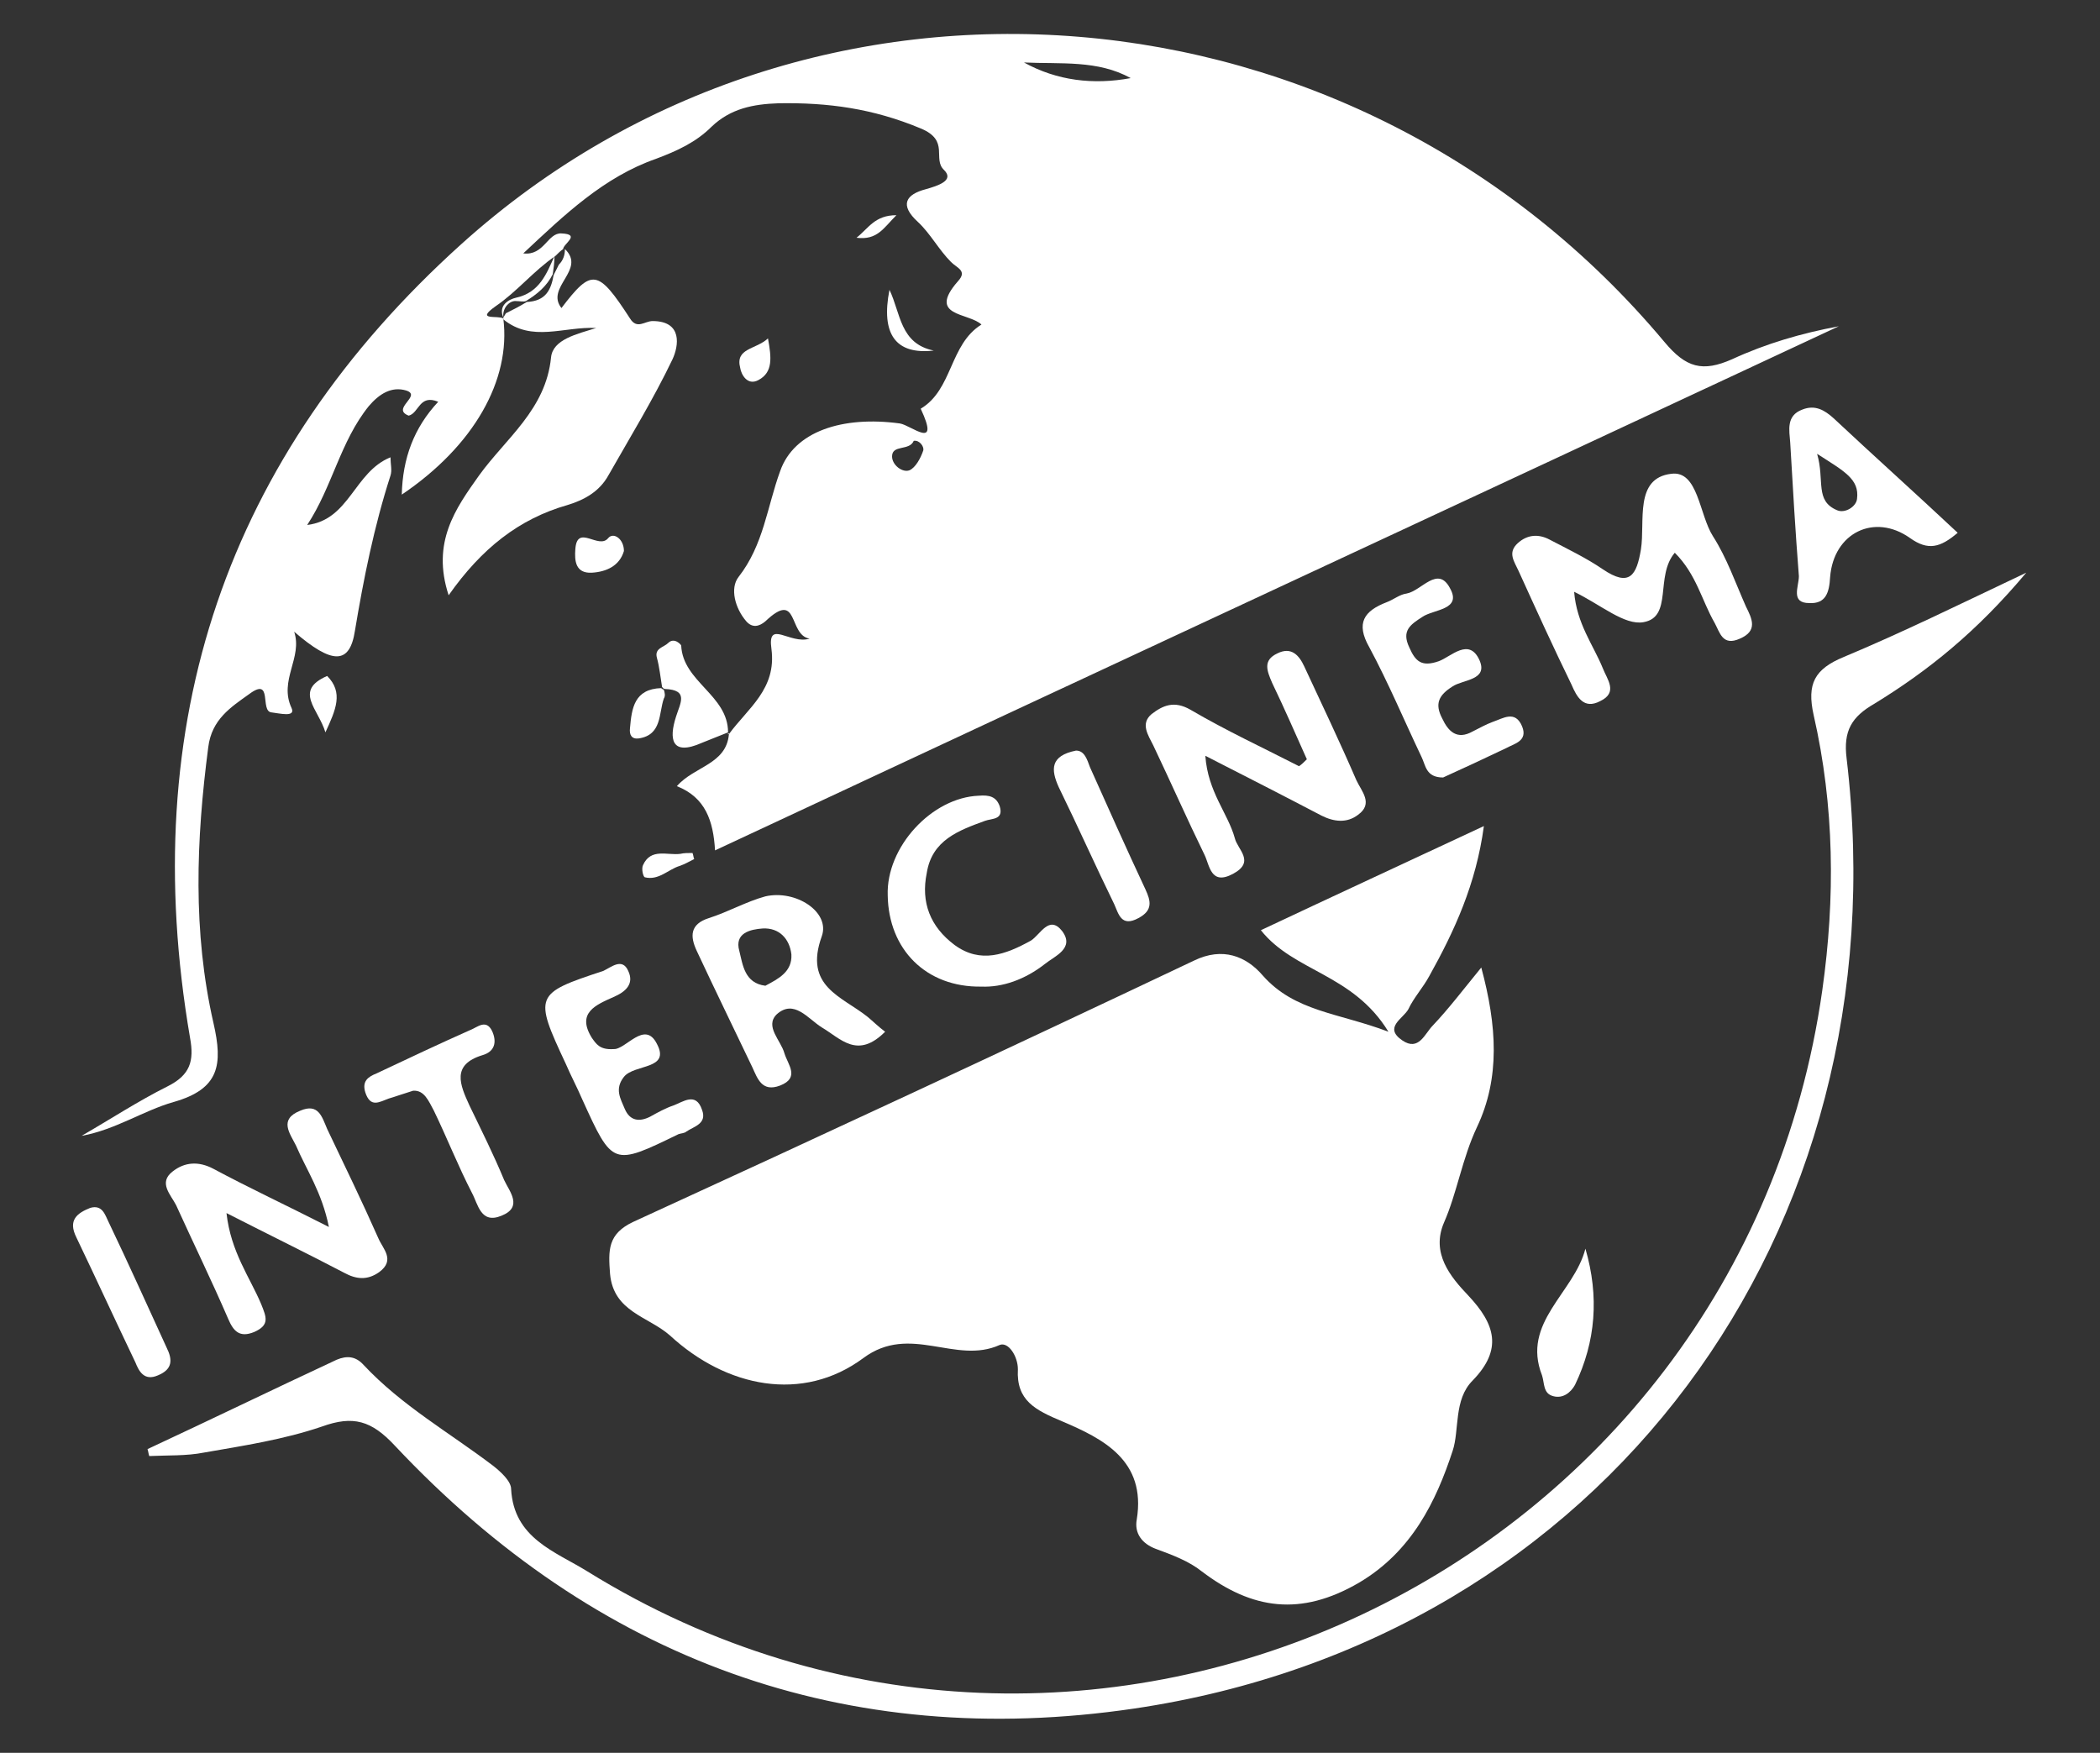 <?xml version="1.0" encoding="utf-8"?>
<!-- Generator: Adobe Illustrator 26.0.3, SVG Export Plug-In . SVG Version: 6.00 Build 0)  -->
<svg version="1.1" baseProfile="basic" id="Layer_1"
	 xmlns="http://www.w3.org/2000/svg" xmlns:xlink="http://www.w3.org/1999/xlink" x="0px" y="0px" viewBox="0 0 242 202"
	 xml:space="preserve">
<rect x="0" y="0" width="242" height="202" fill="#333333" stroke="none"/>
<style type="text/css">
	.st0{fill:#FFFFFF;}
</style>
<g>
	<path class="st0" d="M170.2,129.9c2.7-5.7,2.3-11.7,0.5-18.4c-2.2,2.7-3.8,4.8-5.6,6.7c-0.9,0.9-1.6,3-3.5,1.7
		c-2.2-1.5,0.1-2.5,0.7-3.6c0.6-1.3,1.7-2.5,2.4-3.8c2.9-5.2,5.4-10.6,6.3-17.3c-9,4.2-17.2,8-25.7,12c3.8,4.8,10.6,5,14.7,11.7
		c-5.8-2.2-10.8-2.3-14.5-6.5c-1.9-2.2-4.6-3.3-7.9-1.7c-21.5,10.2-43,20.2-64.6,30.1c-3,1.4-2.9,3.3-2.7,6c0.4,4.4,4.4,4.9,6.9,7.1
		c6.5,6,15.3,7.8,22.3,2.6c5.4-4,10.6,0.8,15.7-1.5c1-0.4,2.1,1.3,2.1,2.8c-0.2,3.6,2,4.7,5.1,6c4.7,2,9.7,4.5,8.6,11.3
		c-0.3,1.6,0.6,2.8,2.2,3.4c1.9,0.7,3.8,1.4,5.3,2.6c5.8,4.4,11.4,5.2,18.1,1.3c6.1-3.6,8.9-9.4,10.8-15.2c0.8-2.4,0.1-5.9,2.3-8.1
		c3.5-3.6,2.6-6.5-0.5-9.8c-2.1-2.2-4.3-4.9-2.8-8.4C167.9,137.5,168.5,133.5,170.2,129.9z"/>
	<path class="st0" d="M212.5,75.7c-3.4,1.4-4.3,3.1-3.5,6.7c2.4,10.5,2.5,21.1,1,31.7c-9.5,67.1-84.8,102.6-142.3,67
		c-3.7-2.3-8.5-3.8-8.8-9.5c0-0.9-1.2-2-2.1-2.7c-5-3.8-10.5-6.9-14.9-11.6c-0.9-1-1.9-1.1-3.1-0.6c-7.3,3.4-14.5,6.9-21.8,10.3
		c0.1,0.3,0.1,0.5,0.2,0.8c2.1-0.1,4.3,0,6.3-0.4c4.6-0.8,9.2-1.5,13.6-3c3.6-1.3,5.7-0.7,8.4,2.2c23.2,24.7,52,35.2,85.2,30.3
		c54-8,88.6-54.8,82.1-109.5c-0.4-3.2,0.6-4.8,3.2-6.3c6.2-3.8,11.8-8.3,17.5-15.1C225.7,69.7,219.2,72.9,212.5,75.7z"/>
	<path class="st0" d="M63.8,31.7c-0.3,1.7-0.9,3-3.1,3.1c-0.8,0.5-1.6,0.9-2.4,1.3c-0.1,0.2-0.2,0.3-0.3,0.5c0,0.1,0,0.1,0,0.2
		c3.3,2.7,7,0.8,10.7,1c-2.2,0.7-5,1.3-5.2,3.4c-0.6,6-5.2,9.3-8.3,13.6c-2.7,3.8-5.5,7.7-3.5,13.8c3.8-5.4,8.1-8.8,13.7-10.4
		c2-0.6,3.7-1.6,4.7-3.4c2.5-4.4,5.2-8.8,7.4-13.4c0.7-1.5,1.2-4.4-2.3-4.4c-0.9,0-1.8,1-2.6-0.3c-3.7-5.7-4.4-5.8-7.9-1.2
		c-1.9-2.4,2.9-4.4,0.4-6.8c0,0.7-0.2,1.3-0.7,1.8C64.2,30.9,64,31.3,63.8,31.7z"/>
	<polygon class="st0" points="58,36.7 58,36.7 58,36.7 	"/>
	<path class="st0" d="M189.4,71.7c3.4-0.6,1.3-5.3,3.6-8c2.5,2.5,3.1,5.5,4.6,8.1c0.6,1.1,0.9,2.7,2.9,1.8c2.1-0.9,1.4-2.3,0.7-3.7
		c-1.2-2.7-2.2-5.6-3.8-8.1c-1.6-2.5-1.7-7.6-4.8-7.2c-4.3,0.5-3,5.5-3.5,8.7c-0.5,3-1.3,4.4-4.4,2.3c-1.9-1.3-4-2.3-6.1-3.4
		c-1.3-0.7-2.6-0.6-3.7,0.4c-1.2,1.1-0.4,2.1,0.1,3.2c2,4.4,4,8.8,6.1,13.1c0.6,1.4,1.4,2.9,3.3,1.9c2.1-1,0.8-2.5,0.3-3.8
		c-1.1-2.7-3-5.1-3.3-8.8C184.5,69.7,187.2,72.1,189.4,71.7z"/>
	<path class="st0" d="M43.7,146.6c1.9-1.4,0.4-2.7-0.1-3.9c-1.9-4.3-3.9-8.4-5.9-12.6c-0.6-1.4-1-3-3.1-2.1c-2.5,1-1.2,2.6-0.5,4
		c1.2,2.8,3,5.4,3.8,9.4c-4.9-2.5-9.2-4.5-13.3-6.7c-1.7-0.9-3.3-0.8-4.7,0.3c-1.7,1.3-0.2,2.7,0.4,3.9c2,4.4,4.1,8.7,6,13.1
		c0.6,1.4,1.3,2.2,3,1.5c1.8-0.8,1.4-1.7,0.8-3.2c-1.3-3.1-3.5-6-4-10.5c5.1,2.6,9.4,4.7,13.6,6.9C41,147.4,42.3,147.6,43.7,146.6z"
		/>
	<path class="st0" d="M137.2,81.8c-1.9-1.1-3.2-0.5-4.5,0.5c-1.3,1.1-0.4,2.4,0.2,3.6c2,4.2,3.9,8.5,5.9,12.6
		c0.6,1.2,0.7,3.6,3.3,2.2c2.6-1.4,0.5-2.8,0.2-4.1c-0.8-2.9-3.1-5.3-3.4-9.5c4.9,2.5,9.2,4.7,13.4,6.9c1.4,0.7,2.9,0.9,4.2-0.1
		c1.8-1.3,0.4-2.7-0.2-4c-1.9-4.4-4-8.8-6-13.1c-0.6-1.3-1.5-2.3-3.1-1.5c-1.7,0.8-1.2,2-0.6,3.4c1.4,2.9,2.7,5.9,4,8.8
		c-0.3,0.3-0.6,0.6-0.9,0.8C145.6,86.2,141.3,84.2,137.2,81.8z"/>
	<path class="st0" d="M208.5,69.5c1.9,0.1,2.3-1.2,2.4-3c0.4-5.1,5.1-7.4,9.2-4.5c2.1,1.5,3.5,1.1,5.5-0.6
		c-4.8-4.5-9.6-8.8-14.3-13.2c-1-0.9-2.1-1.6-3.6-1c-1.9,0.7-1.5,2.4-1.4,3.8c0.3,5.2,0.6,10.3,1,15.4
		C207.3,67.6,206.3,69.5,208.5,69.5z M214,57.5c-0.1,0.9-1.4,1.7-2.3,1.3c-2.6-1.1-1.4-3.4-2.3-6.5C212.5,54.3,214.3,55.2,214,57.5z
		"/>
	<path class="st0" d="M65.2,122.6c0.6,1.4,1.3,2.7,1.9,4.1c3.5,7.7,3.5,7.7,11.1,4c0.3-0.1,0.7-0.1,0.9-0.3c0.9-0.6,2.4-0.9,1.8-2.5
		c-0.7-2.1-2.2-0.9-3.3-0.5c-0.9,0.3-1.8,0.8-2.7,1.3c-1.2,0.6-2.3,0.5-2.9-0.9c-0.5-1.2-1.2-2.3-0.1-3.7c1.2-1.5,5.4-0.8,3.8-3.8
		c-1.4-2.8-3.6,0.7-5,0.6c-1.6,0.1-2-0.6-2.5-1.3c-1.8-2.9,0.5-3.8,2.5-4.7c1.4-0.6,2.4-1.5,1.7-3c-0.7-1.6-2-0.4-2.9,0
		C61.6,114.5,61.5,114.7,65.2,122.6z"/>
	<path class="st0" d="M175.4,83.7c-0.8-1.9-2.2-0.9-3.4-0.5c-0.8,0.3-1.5,0.7-2.3,1.1c-1.8,1-2.8,0-3.5-1.5
		c-0.9-1.7-0.4-2.7,1.2-3.7c1.2-0.8,4.1-0.7,3.1-3c-1.2-2.7-3.3-0.4-4.7,0.1c-2,0.7-2.7,0-3.4-1.6c-0.9-1.9,0.1-2.6,1.5-3.5
		c1.3-0.9,4.6-0.8,3.2-3.3c-1.4-2.7-3.3,0.3-5,0.6c-0.8,0.1-1.5,0.7-2.3,1c-2.6,1-3.6,2.4-2,5.2c2.2,4.1,4,8.4,6,12.6
		c0.5,1,0.5,2.4,2.5,2.4c2.2-1,4.8-2.2,7.3-3.4C174.5,85.7,176.1,85.4,175.4,83.7z"/>
	<path class="st0" d="M113.5,94.6c0.8-0.3,2.2-0.1,1.7-1.7c-0.4-1.1-1.2-1.3-2.4-1.2c-5.4,0.2-10.7,5.9-10.5,11.5
		c0.1,6.2,4.4,10.6,10.8,10.5c2.4,0.1,5-0.8,7.3-2.6c1.1-0.9,3.5-1.8,2-3.8c-1.5-1.9-2.5,0.4-3.6,1.1c-2.9,1.6-5.8,2.7-8.8,0.5
		c-2.8-2.1-3.9-4.9-3.2-8.3C107.4,96.8,110.5,95.7,113.5,94.6z"/>
	<path class="st0" d="M47.6,125.7c1.3-0.1,1.8,1.2,2.4,2.3c1.5,3.1,2.8,6.4,4.4,9.5c0.7,1.3,1,3.6,3.4,2.6c2.5-1,0.9-2.8,0.3-4.1
		c-1.2-2.9-2.6-5.7-4-8.6c-1.1-2.4-2.1-4.7,1.5-5.8c1.4-0.4,1.7-1.5,1.1-2.8c-0.7-1.4-1.7-0.4-2.5-0.1c-3.6,1.6-7.2,3.3-10.8,5
		c-1,0.4-1.7,0.9-1.3,2.2c0.6,1.8,1.6,1.1,2.7,0.7C45.5,126.4,46.3,126.1,47.6,125.7z"/>
	<path class="st0" d="M124,86.5c-3,0.6-2.9,2.2-2,4.2c2.2,4.5,4.2,9,6.4,13.5c0.5,1.1,0.8,2.7,2.8,1.6c1.7-0.9,1.4-2,0.8-3.3
		c-2.2-4.7-4.3-9.4-6.4-14.1C125.3,87.6,125,86.5,124,86.5z"/>
	<path class="st0" d="M18.2,158.5c1.7-0.7,1.7-1.8,1-3.2c-2.2-4.8-4.4-9.7-6.7-14.5c-0.4-0.8-0.7-2-2.1-1.6
		c-1.5,0.6-2.6,1.4-1.6,3.4c2.3,4.8,4.5,9.6,6.8,14.4C16,158,16.6,159.2,18.2,158.5z"/>
	<path class="st0" d="M177.7,158.5c0.3,0.9,0.1,2.1,1.3,2.4c1.1,0.3,2-0.4,2.5-1.3c2.4-5,2.8-10.2,1.2-15.7
		C181.4,149,175.3,152.4,177.7,158.5z"/>
	<path class="st0" d="M77,74.1c-0.5,0.5-1.6,0.6-1.3,1.7c0.3,1.1,0.4,2.2,0.6,3.4c0,0,0.1,0,0.1,0.1l0.2,0.1c0,0,0,0,0,0
		c2.8,0.1,1.8,1.6,1.3,3.2c-0.8,2.5-0.6,4.6,3,3c1-0.4,2-0.8,3-1.2c0-4.3-5.2-5.8-5.4-10C78.5,74.3,77.7,73.4,77,74.1z"/>
	<path class="st0" d="M84,84.5c0,0-0.1,0-0.1,0c0,0,0,0.1,0,0.1C83.9,84.7,84,84.5,84,84.5C84,84.5,84,84.5,84,84.5l-0.1,0.1
		C84,84.6,84,84.6,84,84.5z"/>
	<path class="st0" d="M71.9,63.5c0-1.4-1.2-2.2-1.8-1.5c-1.1,1.4-3.6-1.7-3.8,1.3c-0.1,1.3,0,2.8,1.9,2.7
		C69.9,65.9,71.4,65.2,71.9,63.5z"/>
	<path class="st0" d="M76.5,79.5c0,0-0.1-0.1-0.2-0.1l-0.1-0.1c-3.1,0.1-3.4,2.3-3.6,4.6c-0.1,0.8,0.2,1.3,1,1.2
		c2.7-0.4,2.3-2.9,2.9-4.6C76.7,80.2,76.6,79.8,76.5,79.5L76.5,79.5L76.5,79.5L76.5,79.5z"/>
	<path class="st0" d="M107.6,40.4c-3.9-0.8-3.8-4.3-5.1-7C101.5,38.5,103.2,40.9,107.6,40.4z"/>
	<path class="st0" d="M37.7,77.9c-3.9,1.7-1,3.8-0.2,6.5C38.7,81.8,39.6,79.8,37.7,77.9z"/>
	<path class="st0" d="M87.4,43.8c1.7-0.9,1.5-2.6,1.1-4.8c-1.4,1.3-3.8,1.1-3.2,3.4C85.4,43.1,86.1,44.5,87.4,43.8z"/>
	<path class="st0" d="M78.4,98.4c-1.5,0.2-3.4-0.7-4.3,1.3c-0.2,0.4,0,1.3,0.2,1.4c1.6,0.4,2.7-0.9,4-1.3c0.6-0.2,1.1-0.5,1.7-0.8
		c-0.1-0.2-0.1-0.5-0.2-0.7C79.3,98.3,78.8,98.3,78.4,98.4z"/>
	<path class="st0" d="M103.3,24.8c-2.5,0-3.2,1.5-4.6,2.6C101.1,27.7,101.8,26.3,103.3,24.8z"/>
	<path class="st0" d="M24.6,117.9c-2.4-10.5-2-21.1-0.6-31.8c0.4-3.2,2.6-4.6,4.7-6.1c2.8-2.1,1.2,2,2.6,2.1
		c0.9,0.1,2.8,0.6,2.3-0.5c-1.5-3.2,1.3-5.8,0.3-8.8c4.4,3.8,6.4,3.8,7-0.1c1-6,2.2-12,4.1-17.9c0.2-0.6,0-1.3,0-2.1
		c-4.2,1.7-4.7,7.2-9.6,7.8c2.9-4.4,3.8-9.6,7.1-13.7c1.2-1.4,2.6-2.3,4.3-1.8c1.9,0.6-1.8,2.1,0.3,2.9c1.2-0.3,1.2-2.5,3.4-1.6
		c-2.8,3-4.1,6.5-4.2,10.7c8.3-5.6,12.6-13.2,11.7-20.3c-0.6-0.4-3.3,0.3-0.9-1.4c2.5-1.7,4.4-4.1,6.9-5.8c0.3-0.3,0.6-0.6,0.9-0.8
		c0-0.6,2.1-1.7-0.2-1.8c-1.6-0.1-2,2.6-4.4,2.3c4.8-4.5,9.3-8.8,15.3-10.9c2.4-0.9,4.6-1.9,6.4-3.7c2.2-2.1,4.8-2.6,7.7-2.7
		c5.7-0.1,10.9,0.6,16.4,2.9c3.4,1.4,1.3,3.5,2.7,4.8c1.2,1.2-0.7,1.8-2.1,2.2c-2.3,0.6-3.1,1.8-0.9,3.8c1.4,1.3,2.4,3.2,3.8,4.6
		c0.7,0.7,1.9,1,0.8,2.2c-3.6,4.1,1.2,3.6,2.7,5c-3.7,2.3-3.3,7.5-7,9.7c2.3,4.9-1.1,1.9-2.4,1.7c-6.6-0.9-12.2,0.9-13.8,5.5
		c-1.5,4.1-1.9,8.5-4.8,12.2c-1,1.3-0.4,3.6,0.9,5.1c0.7,0.8,1.5,0.6,2.2,0c3.9-3.7,2.6,1.6,5.1,2c-2.3,0.7-4.9-2.3-4.4,1.2
		c0.6,4.6-2.7,6.8-4.9,9.8c0,0,0,0,0,0l0,0c-0.3,3.5-4,3.7-6,6c3.3,1.3,4.2,4,4.4,7.4c43.4-20.3,86.5-40.3,129.5-60.4
		c-4.3,0.8-8.4,2-12.3,3.8c-3.4,1.5-5.3,1-7.8-2C156.3-3,93.5-8.2,53.2,28.1c-27.2,24.5-37.5,55.3-31.3,91.5c0.5,2.7,0,4.3-2.6,5.6
		c-3.4,1.7-6.6,3.8-9.9,5.7c3.9-0.7,7.1-2.9,10.6-3.9C25.3,125.5,25.7,122.7,24.6,117.9z M106.4,51.9c-0.3,0.9-0.9,2-1.6,2.3
		c-0.8,0.3-2-0.6-2-1.6c0-1.4,2-0.6,2.5-1.8C106,50.7,106.5,51.5,106.4,51.9z M130.3,9c-4.3,0.8-8.5,0.3-12.3-1.8
		C122.3,7.4,126.5,6.9,130.3,9z"/>
	<path class="st0" d="M58,36.7C58,36.7,58,36.7,58,36.7C58,36.7,58,36.7,58,36.7C58,36.7,58,36.7,58,36.7z"/>
	<path class="st0" d="M58,36.7C58,36.7,58,36.6,58,36.7C58,36.6,58,36.6,58,36.7C58,36.7,58,36.7,58,36.7C58,36.7,58,36.7,58,36.7
		L58,36.7C58,36.7,58,36.6,58,36.7C58,36.7,58,36.7,58,36.7z"/>
	<path class="st0" d="M59.5,34.3c-0.9,0.2-2.1,0.9-1.5,2.3c0,0,0,0,0-0.1c-0.1-1.1,0.8-1.9,1.5-1.8c0.4,0,0.8,0.1,1.1,0
		c1.3-0.8,2.4-1.7,3.1-3.1c0.1-0.7,0.2-1.4,0.2-2.1C63,31.5,62.2,33.7,59.5,34.3z"/>
	<path class="st0" d="M88.2,103.3c-2.2,0.6-4.3,1.8-6.5,2.5c-2.2,0.7-2.2,2.1-1.4,3.8c2.1,4.5,4.3,9,6.4,13.4
		c0.6,1.3,1.1,2.9,3.2,2.1c2.3-0.9,0.9-2.4,0.5-3.7c-0.4-1.5-2.3-3.1-0.9-4.5c2-1.8,3.6,0.5,5.2,1.5c2.2,1.3,4.1,3.7,7.3,0.5
		c-0.8-0.6-1.4-1.2-2-1.7c-3-2.4-7.4-3.5-5.3-9.3C95.7,105.1,91.7,102.5,88.2,103.3z M88.2,113.6c-2.4-0.3-2.6-2.4-3-4
		c-0.6-2.1,1.3-2.5,2.7-2.6c1.9-0.1,3.1,1.2,3.3,3C91.3,112,89.7,112.8,88.2,113.6z"/>
</g>
</svg>
